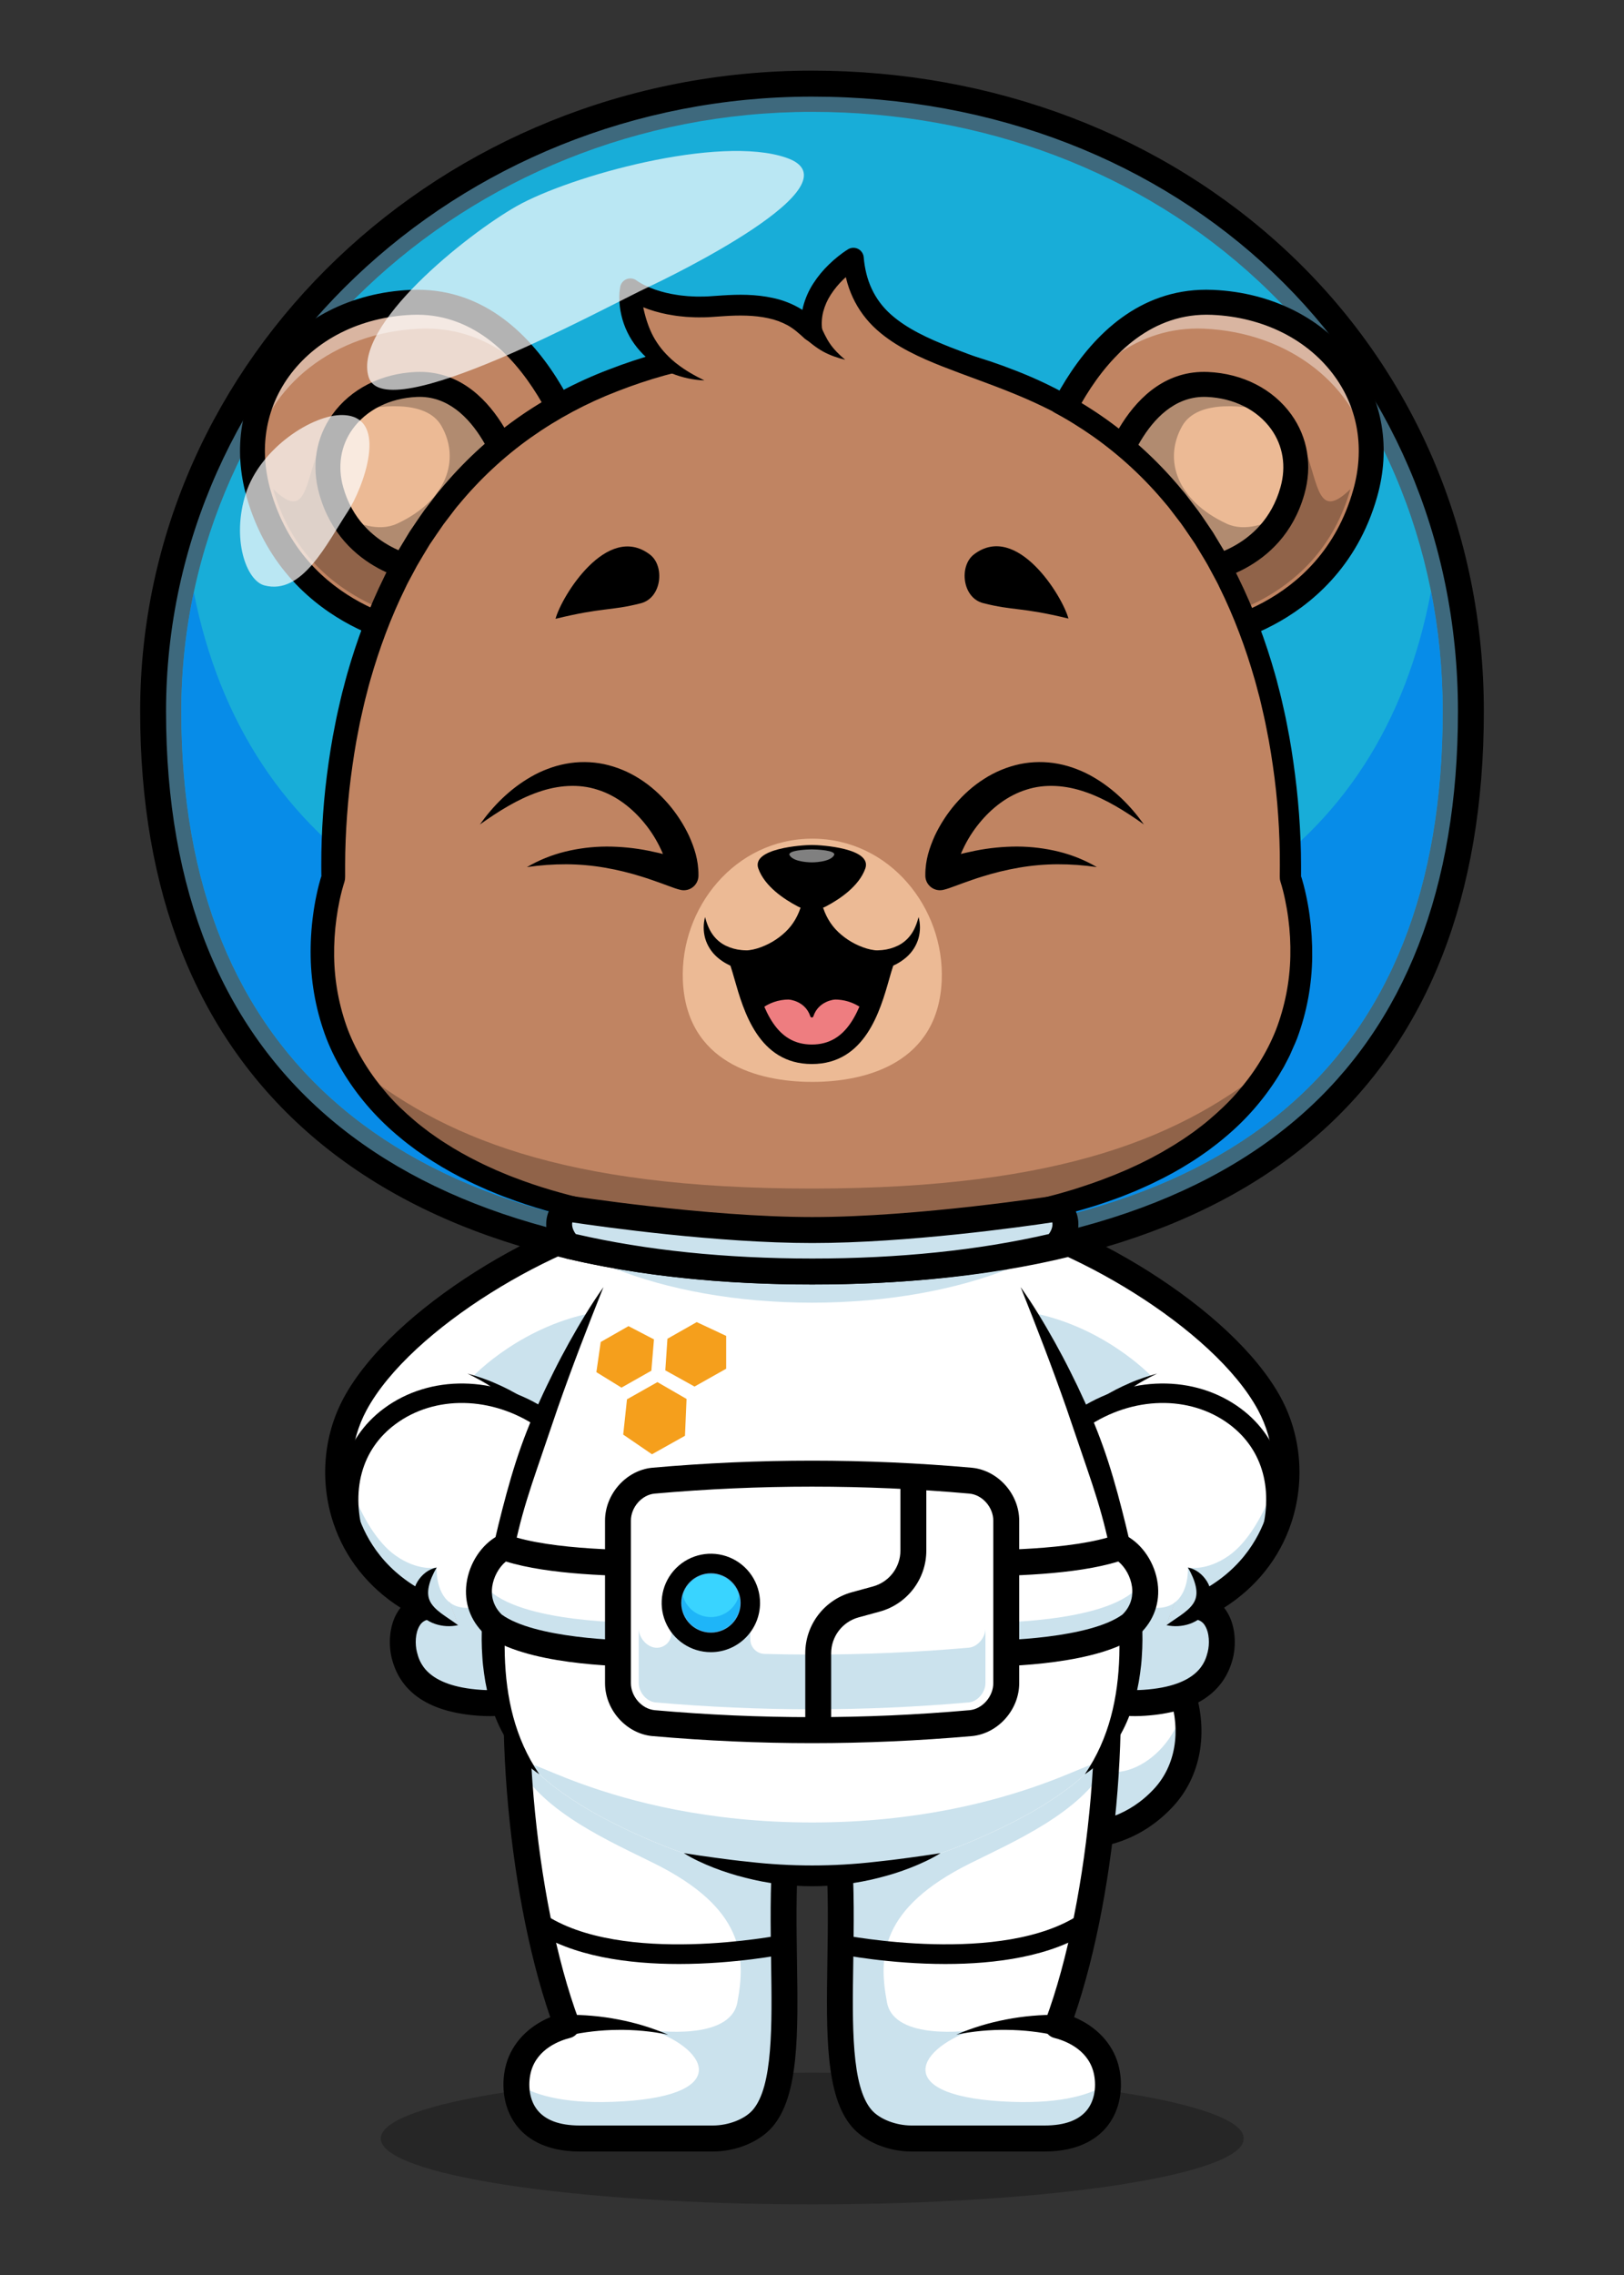 <svg id="eMHzpY84jG61" xmlns="http://www.w3.org/2000/svg" xmlns:xlink="http://www.w3.org/1999/xlink" viewBox="0 0 2500 3500" shape-rendering="geometricPrecision" text-rendering="geometricPrecision" style="background-color:rgba(255,255,255,0)"><rect x="0" y="0" width="2500" height="3500" fill="#333333" stroke="none"/><g transform="translate(-449-250.335)"><g opacity="0.4"><path d="M684.65,1344.75c0,533.36,326.25,861.64,1014.32,861.64s1014.31-312,1014.31-861.64C2713.28,783,2259.16,379,1699,379s-1014.35,432.39-1014.35,965.75" fill="#4dbaeb"/></g><g opacity="0.7"><path d="M1699,2163c644.24,0,970.9-275.29,970.9-818.23c0-256.35-100.61-491.37-283.28-661.77C2206.46,515,1962.26,422.43,1699,422.43c-535.36,0-970.9,413.75-970.9,922.32C728.07,1880,1063.81,2163,1699,2163" fill="#09cbff"/></g><g opacity="0.7"><path d="M728.08,1344.73C728.08,1880,1063.79,2163,1699,2163c644.22,0,970.9-275.29,970.9-818.25.069-62.008-5.96-123.872-18-184.7-76.42,406.46-396,612.18-952.9,612.18-547.28,0-872.22-210-951.67-610.53-12.796,60.159-19.238,121.495-19.22,183" fill="#007eef"/></g><path d="M2044.39,987.24l247.54,243.65c0,0,113-12.26,193.6-101.88c27.24-30.25,50.8-69.4,65.06-119.86c43.85-155.25-72.82-286.5-235-293.66C2238.72,712.11,2181,751,2139,800.37v0c-67.86,79.79-94.58,186.83-94.58,186.83" fill="#c08462"/><path d="M2299.94,1205.69c28.5-5.52,108.54-26.28,168.06-92.45c27.73-30.81,47.88-68,59.89-110.5-100.55,97.65,6.88-218.09-283.13-144.58-2.68.68,55.18,347.53,55.18,347.53" fill="#906349"/><g opacity="0.4"><path d="M2081,891c45.91-71.46,117.29-139.56,221.64-135c131.17,5.79,234.6,87.47,257,198.8c6.34-130.42-101.17-233-244-239.28C2194,710.11,2120.27,810.67,2081,891" fill="#fff"/></g><path d="M2291.92,1250.1c-10.205-.028-18.609-8.027-19.141-18.218s6.994-19.022,17.141-20.112c7.7-.87,190.19-23.39,242.27-207.85c17.64-62.45,7.65-124.22-28.11-173.93-41-57.06-110-91.79-189.27-95.29-183.15-8.08-251.16,254.56-251.82,257.21-1.55,6.769-6.642,12.169-13.308,14.115s-13.863.133-18.811-4.74-6.873-12.04-5.031-18.736c3-11.88,74-286.48,280.24-286.48c3.44,0,6.9.07,10.42.23c91,4,170.69,44.54,218.63,111.18c42.76,59.44,54.8,132.93,33.91,206.93-31,109.74-104.1,168-160,197.53-60.15,31.8-112.82,37.8-115,38-.703.095-1.411.148-2.12.16Z"/><path d="M2156.78,993.06c0,0,39-156.19,151-151.25c90.26,4,155.19,77,130.79,163.47-31.4,111.19-144,123.4-144,123.4" fill="#f29ea8"/><path d="M2156.77,993.07l115.28,113.44l22.53,22.17c0,0,112.58-12.23,144-123.42c24.39-86.42-40.53-159.48-130.8-163.47-31.82-1.4-57.73,10.19-78.52,27.54-52.47,43.64-72.46,123.74-72.46,123.74" fill="#ecba95"/><path d="M2156.75,993.09l115.32,113.42l22.52,22.17c0,0,86.9-9.43,129.27-87.13c6.241-11.506,11.172-23.675,14.7-36.28c13.36-47.44-.16-90.87-30-121.06-24.52-24.8-60.06-40.63-100.77-42.44-31.84-1.38-57.74,10.22-78.53,27.55-52.47,43.63-72.48,123.77-72.48,123.77" fill="#ecba95"/><path d="M2156.75,993.09l115.32,113.42l22.52,22.17c0,0,86.9-9.43,129.27-87.13-24.13,14.46-57.85,27.82-86.9,14.3-76-35.37-97.51-98-68.15-150c24-42.44,99.4-31.24,139.72-21.66-24.52-24.8-60.06-40.63-100.77-42.44-31.84-1.38-57.74,10.22-78.53,27.55-52.47,43.63-72.48,123.77-72.48,123.77" fill="#b18b70"/><path d="M2294.55,1147.9c-10.205-.028-18.609-8.027-19.141-18.218s6.994-19.022,17.141-20.112c4-.46,100.24-12.62,127.6-109.54c9.1-32.2,4-64-14.36-89.51-21.32-29.63-57.34-47.68-98.84-49.51-1.4-.06-2.8-.09-4.17-.09-91.81,0-127.05,135.45-127.4,136.84-1.57,6.75-6.662,12.125-13.317,14.058s-13.835.122-18.776-4.736-6.875-12.006-5.057-18.693c1.75-7,44.42-171.27,170.4-165.78c53.27,2.35,100,26.19,128.21,65.41c25.35,35.24,32.51,78.74,20.16,122.49-34.52,122.27-155.21,136.72-160.34,137.28-.73.07-1.42.11-2.11.11Z"/><path d="M1353.11,987.24l-247.54,243.65c0,0-112.99-12.26-193.57-101.89-27.24-30.25-50.8-69.4-65.06-119.86-43.86-155.25,72.82-286.5,235-293.66c76.89-3.38,134.65,35.51,176.65,84.88v0c67.86,79.79,94.58,186.83,94.58,186.83" fill="#c08462"/><path d="M1097.56,1205.69c-28.5-5.52-108.54-26.28-168.06-92.45-27.73-30.81-47.88-68-59.89-110.5c100.54,97.65-6.89-218.09,283.13-144.58c2.68.68-55.18,347.53-55.18,347.53" fill="#906349"/><g opacity="0.4"><path d="M1316.52,891c-45.92-71.46-117.28-139.56-221.64-135-131.17,5.79-234.6,87.47-257,198.8-6.35-130.42,101.16-233,244-239.28c121.65-5.38,195.36,95.18,234.64,175.46" fill="#fff"/></g><path d="M1105.58,1250.1c-.695-0-1.39-.04-2.08-.12-2.22-.24-54.89-6.24-115-38-55.87-29.54-129-87.79-160-197.53-20.89-74-8.85-147.48,33.9-206.92C910.33,740.84,990,700.31,1081,696.3c214.3-9.47,287.64,274.17,290.66,286.25c1.842,6.695-.083,13.864-5.031,18.736s-12.145,6.685-18.811,4.74-11.757-7.346-13.308-14.115v0c-.66-2.66-69-265.37-251.83-257.21-79.24,3.5-148.22,38.23-189.26,95.29-35.77,49.71-45.75,111.48-28.11,173.93c52.08,184.46,234.56,207,242.31,207.85c10.089,1.176,17.523,9.995,16.975,20.138s-8.889,18.11-19.045,18.192Z"/><path d="M1240.72,993.06c0,0-39-156.19-151-151.25-90.26,4-155.19,77-130.79,163.47c31.4,111.19,144,123.4,144,123.4" fill="#f29ea8"/><path d="M1240.73,993.07l-115.28,113.44-22.53,22.17c0,0-112.58-12.23-144-123.42-24.39-86.42,40.53-159.48,130.8-163.47c31.82-1.4,57.73,10.19,78.52,27.54c52.47,43.64,72.46,123.74,72.46,123.74" fill="#ecba95"/><path d="M1240.74,993.09l-115.31,113.42-22.52,22.17c0,0-86.9-9.43-129.27-87.13-6.245-11.504-11.176-23.674-14.7-36.28-13.37-47.44.15-90.87,30-121.06c24.52-24.8,60-40.63,100.77-42.44c31.83-1.38,57.74,10.22,78.53,27.55c52.47,43.63,72.47,123.77,72.47,123.77" fill="#ecba95"/><path d="M1240.74,993.09l-115.31,113.42-22.52,22.17c0,0-86.9-9.43-129.27-87.13c24.13,14.46,57.85,27.82,86.9,14.3c76-35.37,97.51-98,68.15-150-24-42.44-99.4-31.24-139.72-21.66c24.52-24.8,60-40.63,100.77-42.44c31.83-1.38,57.74,10.22,78.53,27.55c52.47,43.63,72.47,123.77,72.47,123.77" fill="#b18b70"/><path d="M1102.94,1147.9c-.68,0-1.38,0-2.08-.11-5.12-.56-125.81-15-160.33-137.28-12.36-43.75-5.2-87.25,20.16-122.49c28.21-39.22,74.94-63.06,128.2-65.41c126.18-5.65,168.66,158.78,170.4,165.78c1.674,6.634-.319,13.658-5.228,18.425s-11.988,6.553-18.57,4.685-11.669-7.105-13.342-13.74v0c-.36-1.42-36.78-141.15-131.57-136.75-41.5,1.83-77.53,19.88-98.84,49.51-18.36,25.48-23.46,57.31-14.37,89.48c27.56,97.58,126.61,109.42,127.61,109.53c10.147,1.09,17.673,9.92,17.141,20.112s-8.936,18.19-19.141,18.218Z"/><g opacity="0.25"><path d="M1035.18,3540.34c0,56,297.4,101.33,664.26,101.33s664.27-45.37,664.27-101.33-297.4-101.34-664.27-101.34-664.26,45.37-664.26,101.34"/></g><path d="M2272.64,2868c12.71,50,6.11,106.11-32.29,147.7-88.28,95.58-216.26,47.34-216.26,47.34l-74.94-201.14c23.36,6.47,50.14-19.57,81.75-48.29c38.35-34.89,83.77-73.68,138.73-63c47.35,9.19,88.29,59.18,103,117.42" fill="#fff"/><g opacity="0.3"><path d="M2107.56,2801c35.39-41.21,110.66,4.84,102.29,33.93-5.58,19.43-32.09-4.72-71.14-10.74-23.73-3.65-39.54-13.42-31.15-23.19" fill="#fff"/></g><path d="M2272.64,2868c12.71,50,6.11,106.11-32.29,147.7-88.28,95.58-216.26,47.34-216.26,47.34l-74.94-201.14c23.36,6.47,50.14-19.57,81.75-48.29c19.76,11.81,63.41,64.7,90,133.64c23.84,61.78,132.06,21.6,151.73-79.25" fill="#cbe2ed"/><path d="M2100.12,3095.46c-45.75,0-80.2-12.58-83-13.64-10.347-3.866-15.601-15.388-11.735-25.735s15.388-15.601,25.735-11.735c4.8,1.78,116.87,42,194.66-42.23c32.49-35.18,41.57-87.79,24.29-140.74-15.58-47.79-49.38-84.4-84.1-91.12-47.64-9.21-89.66,29.07-126.71,62.86-33.61,30.65-62.67,57.1-95.3,48.09-10.299-3.195-16.21-13.979-13.365-24.38s13.424-16.673,23.915-14.18c11.57,3.17,37.27-20.29,58-39.13c41.78-38.11,93.78-85.55,161-72.54c49.25,9.53,94.17,55.83,114.44,117.95c21.85,67,9.53,134.4-32.94,180.39-48.86,52.83-107.85,66.14-154.89,66.14Z"/><path d="M2017.23,2419.86c51.95,21.74,70.9,47.3,70.9,47.3-129.64,194.66-63.24,415,122.07,402.91c95.87-6.27,112-52.27,117.28-73.39c6.64-26.37.75-67.8-33.13-74.34c135.45-63.33,163.12-211.51,108.91-311.94-72.09-133.59-305.15-268.79-451.37-294.52l-214.26-61.53h-76.38L1447,2115.88c-146.22,25.73-379.28,160.93-451.37,294.52-54.2,100.43-26.53,248.61,108.91,311.94-33.88,6.54-39.76,48-33.12,74.34c5.32,21.12,21.4,67.12,117.27,73.39c185.31,12.11,251.72-208.25,122.08-402.91c0,0,19-25.56,70.9-47.3" fill="#777882"/><path d="M1104.55,2722.34c-33.92,6.56-39.79,48-33.15,74.34c5.34,21.12,21.39,67.1,117.3,73.4c185.31,12.11,251.69-208.24,122-402.91c0,0,19-25.55,70.9-47.3h635.6c51.91,21.75,70.86,47.3,70.86,47.3-129.64,194.67-63.21,415,122.09,402.91c95.87-6.3,112-52.28,117.26-73.4c6.64-26.36.77-67.78-33.1-74.34c135.43-63.3,163.1-211.49,108.88-312-52.36-97.05-189.64-195-316.94-251.06-47.93-21.17-94.42-36.4-134.39-43.46l-214.29-61.5h-76.38L1447,2115.86c-40.15,7.1-86.86,22.38-135,43.68-127.11,56.16-264.12,153.93-316.39,250.84-54.18,100.47-26.55,248.66,108.93,312" fill="#777882"/><path d="M1104.55,2722.34c-33.92,6.56-39.79,48-33.15,74.34c5.34,21.12,21.39,67.1,117.3,73.4c185.31,12.11,251.69-208.24,122-402.91c0,0,19-25.55,70.9-47.3h635.6c51.91,21.75,70.86,47.3,70.86,47.3-55.48,83.29-75,171.25-64.75,243.73c13.7,96.95,80.8,166.09,186.84,159.18c95.87-6.3,112-52.28,117.26-73.4c6.64-26.36.77-67.78-33.1-74.34c104.59-48.88,144.93-148.34,132.9-237.34-3.42-26.114-11.552-51.391-24-74.6-52.36-97.05-189.64-195-316.94-251.06-47.93-21.17-94.42-36.4-134.39-43.46l-214.29-61.5h-76.38L1447,2115.86c-40.15,7.1-86.86,22.38-135,43.68-127.11,56.16-264.12,153.93-316.39,250.84-54.18,100.47-26.55,248.66,108.93,312" fill="#fff"/><path d="M2069.44,2485c0,0,64.43-82.81,151.48-117.92c0,0-75.74-80.2-194.07-99-58.91-9.38-21.9,209.14-21.9,209.14Z" fill="#cbe2ed"/><path d="M2023.36,2710.9c13.7,96.95,80.81,166.09,186.84,159.17c95.87-6.28,112-52.27,117.26-73.39c6.65-26.36.77-67.78-33.1-74.34c104.55-48.88,144.88-148.32,132.85-237.36c0,0-28.12,117.26-86.1,158.36-35,24.87-63.4,18.59-63.4,18.59s7.1,124.4-142.7,21c-32.92-22.7-74.48-2.76-111.65,28" fill="#cbe2ed"/><path d="M1329.41,2485c0,0-64.43-82.81-151.48-117.92c0,0,75.74-80.2,194.07-99c58.91-9.38,21.89,209.14,21.89,209.14Z" fill="#cbe2ed"/><path d="M1375.49,2710.9c-13.7,96.95-80.81,166.09-186.85,159.17-95.86-6.28-112-52.27-117.25-73.39-6.65-26.36-.77-67.78,33.1-74.34C999.94,2673.46,959.61,2574,971.64,2485c0,0,28.12,117.26,86.1,158.36c35,24.87,63.39,18.59,63.39,18.59s-7.1,124.4,142.71,21c32.92-22.7,74.48-2.76,111.65,28" fill="#cbe2ed"/><path d="M1101,2720.62c1.17.59,2.35,1.18,3.52,1.72-.77.14-1.49.32-2.21.5c7.55,11.62,23.46,21.84,51.91,27.76l-13.07-35c-22.07-16.91-20-53.63-20-53.63-17,11.76-32,37.22-20.16,58.69" fill="#5f5f69"/><path d="M2244.66,2750.6c82.12-17.09,59.92-70,33.06-88.67c0,0,2.08,36.72-20,53.63Z" fill="#5f5f69"/><path d="M1312,2159.54c86.83,57.52,227.77,94.92,387,94.92c159.4,0,300.53-37.49,387.3-95.14-47.93-21.17-94.42-36.4-134.39-43.46l-214.29-61.5h-76.38L1447,2115.86c-40.15,7.1-86.87,22.38-135,43.68" fill="#cbe2ed"/><path d="M1393.5,2201.37c82.79,33.15,189.33,53.09,305.5,53.09c116.4,0,223.11-20,306-53.27-41.83-76.38-165.09-277.1-305.68-277.1s-264.08,201-305.77,277.28" fill="#5f5f69"/><path d="M1202.69,2890.53c-5,0-10.14-.17-15.3-.5-76.26-5-121.78-34.75-135.3-88.45-4.75-18.87-5.15-49,9.37-71.95c1.279-2.012,2.664-3.955,4.15-5.82-49.52-31.27-85.76-76.8-103.59-130.92-21.08-64-15.22-134,16.08-192c74.65-138.33,310.57-277,464.41-304.5l213.26-61.25c10.62-3.038,21.692,3.11,24.73,13.73s-3.11,21.692-13.73,24.73l-214.26,61.53c-.657.194-1.325.351-2,.47-142,25-368.78,157.39-437.29,284.34-25.7,47.64-30.67,107.61-13.28,160.42c12.61,38.28,42.46,90.85,113.09,123.87c7.862,3.659,12.471,11.969,11.411,20.576s-7.546,15.551-16.061,17.194c-5.534.939-10.37,4.278-13.21,9.12-7.18,11.33-7.3,29-4.36,40.68c3.63,14.41,13.27,52.7,99.25,58.33c62.94,4.14,113.59-21.47,142.66-72c45.37-78.93,30.28-196.61-38.44-299.8-4.701-7.033-4.468-16.262.58-23.05c2.27-3.07,23.81-30.64,79.21-53.83c10.099-3.826,21.412,1.056,25.556,11.029s-.378,21.434-10.216,25.891c-26.74,11.19-43.71,23.38-53.16,31.52c69.37,112.5,81.79,239.85,31,328.23-34.19,59.26-93.57,92.41-164.56,92.41Z"/><path d="M1121.15,2661.91c-26.84,18.63-49,71.58,33.07,88.68" fill="#fff"/><path d="M1101,2720.62c.41.73.81,1.49,1.31,2.22c7.55,11.62,23.46,21.84,51.91,27.76l-13.07-35c-22.07-16.91-20-53.63-20-53.63-17,11.76-32,37.22-20.16,58.69" fill="#cbe2ed"/><path d="M1121.15,2661.91c-11.85,2.29-22.28,10.21-29.14,21.11-3.603,5.786-5.849,12.312-6.57,19.09-.751,7.321.493,14.709,3.6,21.38c3.036,6.4,7.538,11.995,13.14,16.33c5.08,3.893,10.771,6.918,16.84,8.95c11.355,3.767,23.517,4.396,35.2,1.82-9.62-7.11-18.8-12.7-26.66-18.65s-13.89-12.18-16.77-18.56c-3-6.23-3.55-13.77-1.56-22.79s6-18.39,11.92-28.68"/><path d="M1323.82,2457.91c-1.61-1.92-2.86-3.27-4.28-4.78s-2.77-2.92-4.16-4.31c-2.77-2.85-5.64-5.5-8.47-8.21-5.75-5.27-11.61-10.35-17.64-15.17-11.947-9.645-24.551-18.446-37.72-26.34-12.971-7.903-26.496-14.858-40.47-20.81-13.78-6.15-28.16-10.69-42.45-14.8c13.38,6.62,26.47,13.52,38.66,21.84c12.23,8.04,23.864,16.954,34.81,26.67c10.896,9.534,21.114,19.815,30.58,30.77c4.72,5.41,9.2,11,13.5,16.65c2.08,2.88,4.22,5.71,6.16,8.6c1,1.45,2,2.89,2.88,4.32s1.9,3,2.49,4.06Z"/><path d="M2196.2,2890.53c-71,0-130.37-33.15-164.47-92.46-50.81-88.39-38.39-215.74,31-328.24-9.41-8.11-26.39-20.31-53.16-31.51-9.837-4.457-14.359-15.918-10.216-25.891s15.457-14.855,25.556-11.029c55.4,23.19,76.94,50.76,79.21,53.83c5.048,6.788,5.281,16.017.58,23.05-68.72,103.19-83.81,220.87-38.44,299.8c29.07,50.56,79.67,76.17,142.66,72c86-5.63,95.62-43.92,99.25-58.33c2.93-11.65,2.82-29.35-4.36-40.68-2.84-4.842-7.676-8.181-13.21-9.12-8.515-1.643-15.001-8.587-16.061-17.194s3.548-16.917,11.411-20.576c70.62-33,100.47-85.59,113.08-123.87c17.4-52.81,12.43-112.78-13.28-160.42-68.5-127-295.23-259.35-437.28-284.34-.675-.118-1.343-.275-2-.47l-214.26-61.53c-10.62-3.038-16.768-14.11-13.73-24.73s14.11-16.768,24.73-13.73l213.27,61.25c153.84,27.5,389.75,166.17,464.41,304.5c31.3,58,37.16,128,16.07,192-17.82,54.13-54.06,99.65-103.58,130.92c1.488,1.866,2.874,3.813,4.15,5.83c14.52,22.9,14.12,53.07,9.37,71.94-13.52,53.7-59,83.46-135.3,88.45-5.25.38-10.36.55-15.4.55Z"/><path d="M2277.73,2661.91c26.84,18.63,49,71.58-33.06,88.68" fill="#fff"/><path d="M2244.66,2750.6c82.12-17.09,59.92-70,33.06-88.67c0,0,2.08,36.72-20,53.63Z" fill="#cbe2ed"/><path d="M2277.73,2661.91c5.91,10.29,9.91,19.69,11.93,28.68s1.45,16.56-1.57,22.79c-2.87,6.38-9,12.59-16.77,18.56s-17,11.54-26.65,18.65c11.68,2.576,23.838,1.947,35.19-1.82c6.072-2.033,11.766-5.057,16.85-8.95c5.6-4.338,10.101-9.932,13.14-16.33c3.099-6.674,4.34-14.06,3.59-21.38-.718-6.777-2.961-13.303-6.56-19.09-6.86-10.9-17.29-18.82-29.15-21.11"/><path d="M2101.18,2476.41c.58-1.07,1.58-2.67,2.49-4.06s1.87-2.87,2.88-4.32c1.94-2.89,4.08-5.72,6.15-8.6c4.3-5.64,8.78-11.24,13.5-16.65c9.469-10.952,19.687-21.234,30.58-30.77c10.947-9.722,22.585-18.639,34.82-26.68c12.18-8.32,25.28-15.22,38.66-21.84-14.29,4.11-28.68,8.65-42.46,14.8-13.97,5.954-27.492,12.909-40.46,20.81-13.172,7.894-25.78,16.695-37.73,26.34-6,4.82-11.88,9.9-17.64,15.17-2.82,2.71-5.7,5.36-8.46,8.21-1.4,1.39-2.78,2.83-4.16,4.31s-2.67,2.86-4.28,4.78Z"/><path d="M1708.5,2945.11c74.51,184.76-5.7,479.37,67,564.19c16.11,18.79,46.68,31,76.48,31h205.16c94.63,0,104.82-70,94-108.79-10.09-36.08-41.77-57.2-74.4-65.32c73.42-196.08,97.94-515.49,59.38-690.74" fill="#777882"/><path d="M1775.56,3509.31c16.11,18.77,46.68,31,76.47,31h205.17c77.18,0,98.2-46.6,97.42-84.78-.117-8.115-1.277-16.181-3.45-24-10.08-36.08-41.78-57.22-74.41-65.34c41.21-110,67-258.87,74.9-399.3c6.18-109.82,1.42-214.5-15.52-291.42l-427.65,269.61c74.52,184.76-5.7,479.37,67.07,564.19" fill="#fff"/><path d="M1775.56,3509.31c16.11,18.77,46.68,31,76.47,31h205.17c77.18,0,98.2-46.6,97.42-84.78v0c-24.66,16.56-68.86,31.17-147.62,28.43-184.08-6.41-150.21-79.05-61.52-110.15c0,0-119.6,17.42-131-42.68-13.48-71.13-10.64-145.2,128.03-214.13c65.16-32.42,169.92-77.72,209.15-150.1c6.18-109.82,1.42-214.5-15.52-291.42l-427.65,269.61c74.52,184.76-5.7,479.37,67.07,564.19" fill="#cbe2ed"/><path d="M2057.19,3560.34h-205.19c-35.84,0-71.79-14.91-91.58-38-40.92-47.71-39.45-143.53-37.74-254.47c1.62-105.76,3.47-225.64-32.68-315.26-2.876-6.638-1.931-14.312,2.468-20.054s11.564-8.651,18.721-7.602s13.185,5.893,15.751,12.656c39.18,97.14,37.27,221.32,35.59,330.88-1.52,98.52-3,191.57,28.09,227.77c12.16,14.17,37.41,24.08,61.38,24.08h205.16c31.31,0,53.5-8.36,66-24.85c13.57-18,13.24-42.77,8.83-58.53-9.86-35.29-45.25-47.64-60-51.32-5.531-1.387-10.207-5.07-12.852-10.121s-3.008-10.992-.998-16.329c69.82-186.44,97.19-503.91,58.57-679.39-2.38-10.747,4.403-21.39,15.15-23.77s21.39,4.403,23.77,15.15c39.34,178.79,14.84,485.48-53.15,682.51c34.13,14.17,58.88,40.21,67.9,72.46c7.2,25.77,6.92,63.87-15.45,93.5-14.04,18.56-42.38,40.69-97.74,40.69Z"/><path d="M1920.91,3380.62c12.883-2.654,25.903-4.596,39-5.82c12.961-1.243,25.981-1.767,39-1.57c12.877.121,25.738.922,38.53,2.4c6.36.71,12.67,1.62,18.93,2.65c3.1.57,6.22,1.09,9.27,1.74s6.25,1.33,8.71,2c8.574,2.364,17.441-2.671,19.805-11.245s-2.671-17.441-11.245-19.805c-1.056-.286-2.138-.467-3.23-.54h-.31c-4-.24-7.32-.28-10.86-.27s-6.93.1-10.38.17c-6.87.28-13.69.68-20.46,1.3-13.497,1.179-26.923,3.071-40.22,5.67-26.249,4.995-51.882,12.814-76.45,23.32"/><path d="M1690,2945.11c-74.51,184.76,5.7,479.37-67,564.19-16.11,18.79-46.68,31-76.48,31h-205.18c-94.63,0-104.82-70-94-108.79c10.09-36.08,41.77-57.2,74.4-65.32-73.42-196.08-97.94-515.49-59.37-690.74" fill="#777882"/><path d="M1623,3509.31c-16.11,18.77-46.69,31-76.47,31h-205.2c-77.18,0-98.2-46.6-97.42-84.78.116-8.116,1.279-16.182,3.46-24c10.07-36.08,41.77-57.22,74.4-65.34-41.21-110-67-258.87-74.89-399.3-6.19-109.82-1.43-214.5,15.51-291.42l427.66,269.61c-74.53,184.76,5.69,479.37-67.07,564.19" fill="#fff"/><path d="M1623,3509.31c-16.11,18.77-46.69,31-76.47,31h-205.2c-77.18,0-98.2-46.6-97.42-84.78v0c24.66,16.56,68.87,31.17,147.62,28.43c184.08-6.41,150.21-79.05,61.53-110.15c0,0,119.6,17.42,131-42.68c13.45-71.11,10.57-145.22-128.1-214.12-65.15-32.42-169.92-77.72-209.14-150.1-6.19-109.82-1.43-214.5,15.51-291.42l427.66,269.61c-74.53,184.76,5.69,479.37-67.07,564.19" fill="#cbe2ed"/><path d="M1546.49,3560.34h-205.15c-55.36,0-83.7-22.13-97.71-40.69-22.38-29.63-22.66-67.73-15.45-93.5c9-32.25,33.75-58.29,67.89-72.46-68-197-92.49-503.71-53.14-682.51c1.43-7.063,6.563-12.804,13.422-15.014s14.378-.544,19.663,4.356s7.512,12.272,5.825,19.278c-38.61,175.48-11.25,492.95,58.57,679.39c2.01,5.336,1.647,11.277-.998,16.329s-7.321,8.734-12.852,10.121c-14.76,3.68-50.15,16-60,51.32-4.4,15.76-4.73,40.55,8.84,58.53c12.46,16.49,34.65,24.85,66,24.85h205.15c24,0,49.23-9.9,61.39-24.08c31-36.2,29.61-129.25,28.09-227.77-1.68-109.56-3.59-233.74,35.59-330.88c2.566-6.764,8.593-11.607,15.751-12.656s14.322,1.86,18.721,7.602s5.344,13.417,2.468,20.054c-36.15,89.62-34.3,209.5-32.68,315.26c1.71,110.94,3.18,206.76-37.73,254.47-19.86,23.09-55.81,38-91.66,38Z"/><path d="M1477.62,3380.62c-24.568-10.506-50.201-18.325-76.45-23.32-13.294-2.597-26.716-4.49-40.21-5.67-6.78-.62-13.6-1-20.47-1.3-3.45-.07-6.88-.2-10.38-.17s-6.82,0-10.86.27h-.25c-5.743.343-10.867,3.724-13.441,8.869s-2.209,11.273.96,16.075s8.658,7.549,14.401,7.206c1.121-.08,2.233-.264,3.32-.55c2.46-.69,5.71-1.43,8.71-2s6.17-1.17,9.27-1.74c6.26-1,12.57-1.94,18.93-2.65c12.792-1.478,25.653-2.279,38.53-2.4c13.019-.196,26.039.328,39,1.57c13.08,1.226,26.083,3.169,38.95,5.82"/><path d="M1699.25,3206.9v24.6v0c0,0,0-8.21,0-24.6" fill="#5f5f69"/><path d="M1699.25,3206.9v24.6v0c0,0,0-8.21,0-24.6" fill="#5f5f69"/><path d="M1279.68,2980.14c0,0,34.73,34.73,107.53,71.94c67,34.28,114.36,49.25,114.36,49.25s89.67,34.9,197.7,34.9s197.7-34.9,197.7-34.9s47.35-15,114.41-49.25c72.8-37.21,107.48-71.94,107.48-71.94c128.88-128.42,57.07-391.06-14.34-568.86-5.06-12.66-10.12-24.91-15.14-36.63-36.63-86-69.28-144.43-69.28-144.43s-173.86-212.22-320.83-212.22-320.83,212.18-320.83,212.18-32.6,58.47-69.23,144.43q-7.34,17.16-14.88,35.77c-71.49,177.8-143.75,441.11-14.65,569.72" fill="#fff"/><path d="M1279.68,2980.14c0,0,34.73,34.73,107.53,71.94c67,34.28,114.36,49.25,114.36,49.25s89.67,34.9,197.7,34.9s197.7-34.9,197.7-34.9s47.35-15,114.41-49.25c72.8-37.21,107.48-71.94,107.48-71.94c128.88-128.42,57.07-391.06-14.34-568.86-5.06-12.66-10.12-24.91-15.14-36.63-36.63-86-69.28-144.43-69.28-144.43s-173.86-212.22-320.83-212.22-320.83,212.18-320.83,212.18-32.6,58.47-69.23,144.43q-7.34,17.16-14.88,35.77c-71.49,177.8-143.75,441.11-14.65,569.72" fill="#fff"/><path d="M1279.68,2980.14c0,0,34.73,34.73,107.53,71.94c67,34.28,114.36,49.25,114.36,49.25s89.67,34.9,197.7,34.9s197.7-34.9,197.7-34.9s47.35-15,114.41-49.25c72.8-37.21,107.48-71.94,107.48-71.94c58-57.84-95.81,74-419.59,74s-477.61-131.84-419.59-74" fill="#cbe2ed"/><path d="M1393.5,2201.37c82.79,33.15,189.33,53.09,305.5,53.09c116.4,0,223.11-20,306-53.27-41.83-76.38-165.09-277.1-305.68-277.1s-264.08,201-305.77,277.28" fill="#cbe2ed"/><path d="M1501.57,3101.32c7.29,4.52,14.836,8.613,22.6,12.26c7.72,3.73,15.61,7.06,23.58,10.2c15.983,6.222,32.351,11.409,49,15.53c67.246,17.243,137.754,17.243,205,0c16.649-4.122,33.016-9.309,49-15.53c8-3.14,15.86-6.47,23.58-10.2c7.762-3.651,15.307-7.745,22.6-12.26l-25.19,3.81-25,3.47c-16.56,2.26-33,4.35-49.48,6-65.172,7.547-130.998,7.547-196.17,0-16.44-1.63-32.91-3.72-49.47-6l-25-3.47Z"/><path d="M1378.2,2230.2c-19.42,27.34-36.62,56.13-53,85.39-8.13,14.66-16,29.47-23.49,44.48s-14.83,30.11-21.74,45.41c-14.219,30.494-26.523,61.845-36.84,93.87-10.31,32.07-18.9,64.69-27,97.48s-15,66-19.89,99.7-7.26,68.1-4.74,102.62c.44,8.63,1.49,17.25,2.67,25.83l2,12.87l2.55,12.8c3.772,17.069,9.222,33.723,16.27,49.72c7.01,15.993,16.04,31.022,26.87,44.72c10.557,13.571,23.197,25.384,37.45,35-38.25-56.06-51.24-118.78-53.25-182.72-1.511-64.985,5.597-129.883,21.14-193c7.71-31.87,17.8-63.18,28.45-94.28l31.91-93.54c21.8-62.39,45.7-124.25,70.54-186.39"/><path d="M2020.09,2230.2c24.85,62.14,48.75,124,70.55,186.39l31.91,93.54c10.65,31.1,20.74,62.41,28.45,94.28c15.544,63.116,22.65,128.015,21.13,193-2,63.94-15,126.66-53.24,182.72c14.253-9.616,26.893-21.429,37.45-35c10.826-13.701,19.856-28.729,26.87-44.72c7.048-15.997,12.498-32.651,16.27-49.72l2.55-12.8l2-12.87c1.18-8.58,2.22-17.2,2.67-25.83c2.52-34.52.06-68.91-4.74-102.62s-11.82-66.9-19.89-99.7-16.64-65.41-27-97.48c-10.317-32.025-22.621-63.376-36.84-93.87q-10.37-23-21.74-45.41c-7.48-15-15.36-29.82-23.49-44.48-16.34-29.26-33.56-58.05-53-85.39"/><path d="M981.65,2626.08c-25.87-84.42-4.14-162.44,58.12-208.72c70.92-52.7,172.85-51.28,253.64,3.54l-16.74,24.86c-70.31-47.71-158.37-49.44-219.11-4.28-52.39,38.93-69.65,103-47.34,175.78Z"/><path d="M2417.23,2626.08l-28.56-8.82c22.3-72.78,5-136.85-47.35-175.78-60.74-45.15-148.79-43.43-219.12,4.28l-16.73-24.86c80.79-54.82,182.72-56.24,253.64-3.54c62.26,46.28,83.99,124.3,58.12,208.72Z" transform="translate(0 0)"/><path d="M1493.93,3271.87c-76.49,0-163.77-11.17-224.85-52.54l16.72-24.86c119.78,81.12,364.33,33.12,366.78,32.62l5.87,29.42c-5.58,1.12-78.18,15.36-164.52,15.36Z"/><path d="M1904.59,3271.87c-86.35,0-158.94-14.24-164.52-15.36l5.87-29.42c2.46.5,247.14,48.41,366.78-32.62l16.72,24.86c-61.07,41.37-148.36,52.54-224.85,52.54Z"/><path d="M1949.24,2794.25c0,0,175.65,4.1,240.58-44.65c41.56-39.34,18.26-100.31-16.42-119-60.15,21.53-162.07,24.92-242.06,24.92h-464.34c-80,0-181.92-3.39-242.06-24.92-34.69,18.69-58,79.66-16.42,119c64.93,48.75,240.57,44.65,240.57,44.65Z" fill="#fff"/><path d="M1208.49,2749.59c64.92,48.76,240.56,44.68,240.56,44.68h500.2c0,0,175.64,4.08,240.56-44.68c23.2-22,26.2-50.68,18.32-75-3.811,10.556-10.093,20.047-18.32,27.68-64.92,48.76-240.56,44.64-240.56,44.64h-500.2c0,0-175.64,4.12-240.56-44.64-8.224-7.636-14.505-17.126-18.32-27.68-7.88,24.32-4.92,53,18.32,75" fill="#cbe2ed"/><path d="M1438.12,2814.36c-41.25,0-181.26-3.45-241.58-48.74-.604-.457-1.182-.948-1.73-1.47-21.73-20.56-31.56-48.16-27.65-77.72c4.09-31,23-59.84,48.31-73.45c4.956-2.678,10.817-3.121,16.12-1.22c66.39,23.76,193.57,23.76,235.37,23.76v40c-71.92,0-173.24-2.45-239.17-22.89-10.81,8.87-19.13,23.88-21.13,39.06-1.51,11.43-.15,28,14.68,42.58c49.41,35.92,180.6,41.07,227.24,40l.93,40c-1,0-5.02.09-11.39.09Z"/><path d="M1960.18,2814.36c-6.38,0-10.4-.09-11.4-.11l.92-40c46.68,1.07,177.85-4.07,227.25-40c14.83-14.56,16.19-31.14,14.68-42.58-2-15.18-10.31-30.19-21.13-39.06-65.93,20.44-167.26,22.89-239.16,22.89v-40c41.79,0,169,0,235.37-23.76c5.303-1.901,11.164-1.458,16.12,1.22c25.25,13.61,44.22,42.44,48.31,73.46c3.9,29.55-5.92,57.15-27.65,77.71-.55.525-1.131,1.016-1.74,1.47-60.31,45.3-200.32,48.76-241.57,48.76Z"/><path d="M1454.77,2901.28c162.604,14.345,326.156,14.345,488.76,0c30-3,54.49-31,54.49-61.51v-249.95c0-30.52-24.49-58.53-54.49-61.51-162.604-14.34-326.156-14.34-488.76,0-30,3-54.49,31-54.49,61.51v249.95c0,30.53,24.49,58.54,54.49,61.51" fill="#fff"/><path d="M1699.14,2880c79.83,0,161.12-3.58,241.59-10.64c13.07-1.29,25.29-15.43,25.29-29.62v-250c0-14.2-12.22-28.33-25.65-29.66-80.11-7-161.39-10.6-241.22-10.6s-161.11,3.57-241.58,10.63c-13.07,1.3-25.29,15.43-25.29,29.63v250c0,14.19,12.22,28.33,25.65,29.66c80.1,7,161.37,10.6,241.21,10.6" fill="#fff"/><path d="M1699.07,2932.1c-81.66,0-163.26-3.63-246-10.89h-.23c-40-4-72.45-40.49-72.45-81.42v-249.97c0-40.93,32.5-77.45,72.46-81.41c163.825-14.54,328.615-14.54,492.44,0c40.18,4,72.69,40.5,72.69,81.43v249.95c0,40.93-32.51,77.46-72.46,81.42-82.98,7.25-164.75,10.89-246.45,10.89Zm-242.44-50.73c161.407,14.31,323.763,14.31,485.17,0c19.57-1.94,36.29-21,36.29-41.59v-249.96c0-20.59-16.72-39.64-36.52-41.6-161.37-14.315-323.69-14.315-485.06,0-19.58,1.94-36.3,21-36.3,41.58v249.95c0,20.58,16.67,39.6,36.42,41.62Z"/><path d="M1699,2226.4c-340.2,0-602.09-79.35-778.39-235.83-169.77-150.7-255.85-368-255.85-645.82C664.73,801.21,1128.69,359,1699,359c279.37,0,538.91,98.57,730.8,277.57c195.67,182.53,303.44,434,303.44,708.17c0,284-86.12,503.32-256,652-174.03,152.39-435.88,229.66-778.24,229.66ZM1699,399c-548.31,0-994.39,424.26-994.39,945.74c0,550.61,343.85,841.65,994.39,841.65c332.48,0,585.51-74,752.08-219.78c160.79-140.76,242.31-350,242.31-621.87C2693.36,805.59,2265.86,399,1699,399Z"/><path d="M1432.29,2755.59v84.2c0,14.16,12.2,28.32,25.64,29.64c80.08,7,161.36,10.6,241.2,10.6s161.12-3.56,241.6-10.64c13.08-1.28,25.28-15.44,25.28-29.6v-84.2c0,14.16-12.2,28.32-25.28,29.6-80.48,7.08-161.76,10.64-241.6,10.64q-36.45,0-73.25-1c-12.17-.357-21.846-10.335-21.83-22.51v-54.2c0-32.69-25.1-60.82-57.75-62.38-16.605-.805-32.813,5.231-44.848,16.699s-18.845,27.367-18.842,43.991v46.38c.009,6.308-2.631,12.33-7.276,16.597s-10.87,6.387-17.154,5.843h-.25c-13.44-1.32-25.64-15.48-25.64-29.64" fill="#cbe2ed"/><path d="M1482.62,2716.41c-.004,24.564,14.79,46.711,37.483,56.114s48.816,4.21,66.186-13.158s22.568-43.49,13.169-66.184-31.544-37.492-56.108-37.492c-33.536,0-60.724,27.184-60.73,60.72" fill="#50a6dc"/><path d="M1543.34,2761.14c18.093.004,34.406-10.892,41.332-27.606s3.102-35.955-9.69-48.75-32.032-16.624-48.748-9.701-27.615,23.234-27.615,41.326c.022,24.691,20.029,44.702,44.72,44.73" fill="#39d4ff"/><path d="M1498.61,2716.43c0,24.698,20.022,44.72,44.72,44.72s44.72-20.022,44.72-44.72c-.001-3.874-.499-7.732-1.48-11.48-5.221,19.581-22.955,33.206-43.22,33.206s-37.999-13.625-43.22-33.206c-1.014,3.742-1.525,7.603-1.52,11.48" fill="#1eb5f8"/><path d="M1543.35,2792.14c-30.635.024-58.268-18.411-70.008-46.708s-5.276-60.879,16.378-82.55s54.231-28.161,82.537-16.443s46.763,39.336,46.763,69.971c-.028,41.79-33.88,75.669-75.67,75.73Zm0-121.45c-25.251.028-45.7,20.516-45.68,45.767s20.503,45.706,45.753,45.693s45.712-20.489,45.707-45.74c-.044-25.256-20.524-45.709-45.78-45.72Z"/><path d="M1728.48,2912h-39.85v-118.22c.059-43.809,29.35-82.191,71.59-93.81l32.72-8.94c24.878-6.825,42.144-29.413,42.2-55.21v-113.82h39.86v113.87c-.062,43.808-29.352,82.188-71.59,93.81l-32.72,8.94c-24.88,6.822-42.147,29.412-42.2,55.21Z"/><path d="M1594.88,2138.87c-300.63-5.57-529.47-98.13-615.56-271.89C914.44,1736,962,1601.33,962,1601.13c1.65-7.88-30.77-557.85,393.76-750c119.69-54.19,232.15-68.63,343-69.88v0c110.87,1.25,223.32,15.69,343,69.88c424.52,192.18,392.11,742.15,393.76,750c0,.2,47.53,134.9-17.35,265.85-86.09,173.76-314.93,266.32-615.56,271.89" fill="#fff"/><path d="M979.32,1867c5.613,11.333,11.842,22.349,18.66,33c97.56,152.49,315.86,233.74,596.92,239h207.72c284.79-5.3,505.12-88.6,600.74-245.08q8-13,14.84-26.82c64.85-131,17.36-265.63,17.36-265.84-1.69-7.9,30.76-557.87-393.79-750-55.799-25.375-114.491-43.836-174.77-54.97-57-10.54-112.76-14.45-168.2-15.08-110.88,1.26-223.35,15.72-343,69.89-424.6,192.17-392.2,742.14-393.8,750.04c0,.21-47.54,134.88,17.36,265.84" fill="#c08462"/><path d="M990.92,1886.86c2.48,4.16,4.83,8.54,7.06,13.08c97.55,152.48,315.86,233.73,596.92,238.94c0,0,28.08,3.93,104.49,3.93s103.22-3.93,103.22-3.93c284.8-5.3,505.13-88.6,600.75-245.08c1.43-2.61,2.9-5.13,4.37-7.65-135.89,111.63-321.62,192.58-708.34,192.75s-572.46-80.53-708.47-192" fill="#906349"/><path d="M1594.88,2138.87c-40.64-7.15-80.86-12.93-120.75-19.7s-79.47-13.94-118.57-22.88-77.65-19.95-114.81-34.33c-9.37-3.41-18.44-7.49-27.65-11.26-9-4.18-18.16-8.08-27-12.63-17.747-8.684-34.976-18.391-51.6-29.07-8.39-5.2-16.36-11-24.41-16.6-7.79-6-15.7-11.81-23.09-18.23-14.92-12.66-29.19-26.08-41.89-40.82-25.53-29.24-46.57-62.57-60.45-98.42-13.581-36.294-20.784-74.662-21.29-113.41-.269-19.469.931-38.931,3.59-58.22c1.3-9.65,3-19.26,5-28.72c1-4.76,2.15-9.43,3.35-14.1.59-2.33,1.28-4.58,1.92-6.88l1-3.35.51-1.65.31-1l.45-1.64c.277-1.105.497-2.223.66-3.35l-.33,2.3c.29-2.051.444-4.119.46-6.19v-2.52-5-9.63l.2-19.18c.31-12.79.77-25.59,1.52-38.38c1.51-25.56,3.64-51.12,6.93-76.53s7.1-50.75,12.23-75.82c2.32-12.59,5.34-25,8.14-37.49c1.34-6.26,3.15-12.39,4.69-18.59s3.12-12.4,4.94-18.52c14-49.12,31.81-97.09,54.29-142.69c2.63-5.79,5.71-11.34,8.72-16.93l9-16.77c6.27-11,13-21.76,19.52-32.66c7.18-10.42,14.1-21,21.46-31.34l11.52-15.07c3.92-5,7.49-10.22,11.76-14.88c32.182-39,69.343-73.609,110.53-102.94c41.37-29.281,86.229-53.29,133.54-71.47c23.672-9.289,47.8-17.372,72.29-24.22c24.548-6.749,49.42-12.262,74.52-16.52c50.16-8.61,101.61-12.3,152.66-13c51,.48,102.52,4,152.75,12.38c25.143,4.161,50.061,9.581,74.66,16.24c24.556,6.752,48.748,14.762,72.48,24c47.472,18.063,92.49,42.01,134,71.28c41.356,29.349,78.675,64.006,111,103.08c4.29,4.67,7.88,9.93,11.81,14.9l11.58,15.11c7.41,10.3,14.36,21,21.57,31.4c6.52,10.92,13.32,21.67,19.62,32.72l9.06,16.81c3,5.6,6.13,11.16,8.78,17c22.61,45.69,40.57,93.76,54.64,143c1.82,6.14,3.3,12.38,5,18.56s3.38,12.35,4.73,18.62c2.83,12.5,5.87,25,8.21,37.57c5.18,25.12,9.09,50.51,12.38,76s5.38,51.09,6.76,76.72c.68,12.82,1.08,25.64,1.32,38.46l.1,19.23-.07,9.64-.05,4.94v2.51c.013,1.94.147,3.877.4,5.8l-.29-2.06c.154,1.043.361,2.078.62,3.1l.41,1.52.3.94.51,1.68l1,3.38c.62,2.32,1.31,4.59,1.89,6.94c1.18,4.7,2.34,9.4,3.29,14.19c2,9.52,3.68,19.18,4.93,28.87c2.585,19.374,3.662,38.919,3.22,58.46-.832,38.815-8.37,77.194-22.28,113.44-14.2,35.76-35.5,68.88-61.18,97.88-12.81,14.6-27.13,27.9-42,40.5-7.4,6.38-15.3,12.19-23.09,18.11-8.06,5.61-16,11.33-24.4,16.49-4.13,2.68-8.28,5.32-12.57,7.75s-8.43,5.08-12.73,7.5c-8.67,4.73-17.29,9.54-26.21,13.84-8.78,4.57-17.91,8.48-26.89,12.67-9.18,3.78-18.23,7.88-27.58,11.3-18.46,7.39-37.41,13.7-56.47,19.68-9.6,2.76-19.14,5.76-28.85,8.21l-14.53,3.83-14.63,3.47c-39,9.23-78.61,16.6-118.49,23.39s-80.15,12.51-120.8,19.27c40.89,5.18,82.13,6.1,123.31,4.21c41.321-1.853,82.427-7.023,122.92-15.46c40.57-8.49,80.8-19.4,120-33.93c9.84-3.48,19.44-7.66,29.15-11.53c9.55-4.31,19.22-8.33,28.6-13.06c19.01-9.044,37.454-19.233,55.23-30.51c9-5.53,17.62-11.67,26.3-17.71c8.45-6.39,17-12.66,25.06-19.59c33.027-27.199,61.4-59.601,84-95.93l8.17-13.84l7.44-14.26c2.48-4.75,4.41-9.81,6.64-14.7s4.39-9.84,6.35-14.84c14.929-40.226,22.768-82.735,23.17-125.64.226-21.243-1.111-42.473-4-63.52q-2.13-15.78-5.55-31.38c-1.08-5.2-2.38-10.39-3.72-15.57-.65-2.59-1.44-5.2-2.17-7.8l-1.19-3.94-.62-2-.08-.26.08.28c.051.204.091.411.12.62.05.425.05.855,0,1.28l-.3-2.06c.167.279.263.595.28.92v-2.38-4.82-9.89l-.23-19.85c-.32-13.22-.82-26.44-1.6-39.63q-2.27-39.59-7.29-78.92c-3.32-26.21-7.3-52.36-12.58-78.28-2.4-13-5.5-25.88-8.4-38.79-1.38-6.47-3.25-12.83-4.85-19.25s-3.22-12.85-5.1-19.2c-14.45-51-33-100.94-56.51-148.71-2.75-6-6-11.88-9.12-17.75l-9.46-17.6c-6.57-11.59-13.67-22.89-20.5-34.34-7.54-11-14.83-22.19-22.6-33l-12.16-15.94c-4.13-5.25-7.91-10.78-12.42-15.73-34.066-41.374-73.411-78.101-117.03-109.24-43.689-30.933-91.081-56.271-141.07-75.42-49.599-19.532-101.106-33.816-153.68-42.62-52.54-9-105.33-12.77-158.44-13.47-53.13.5-105.94,4.09-158.55,12.87-26.294,4.359-52.354,10.033-78.08,17-25.72,7.078-51.063,15.463-75.93,25.12-50.162,19.027-97.727,44.3-141.57,75.22-43.843,31.151-83.407,67.922-117.68,109.37-4.53,5-8.32,10.5-12.47,15.76l-12.22,16c-7.8,10.88-15.14,22.08-22.71,33.12-6.86,11.47-14,22.79-20.61,34.4l-9.5,17.64c-3.16,5.88-6.4,11.72-9.17,17.79-23.65,47.85-42.3,97.92-56.85,149-1.89,6.37-3.42,12.83-5.14,19.24s-3.49,12.8-4.88,19.29c-2.93,12.93-6.06,25.83-8.48,38.86-5.32,26-9.35,52.17-12.72,78.43s-5.73,52.66-7.12,79.1c-.72,13.23-1.15,26.47-1.41,39.72l-.13,19.89.06,9.9.05,4.83v2.36c.006-.453.119-.899.33-1.3l-.33,2.29c-.04-.511-.02-1.024.06-1.53.035-.25.085-.497.15-.74l.1-.33-.08.25-.62,2-1.18,4c-.71,2.62-1.5,5.25-2.15,7.86-1.32,5.22-2.6,10.44-3.66,15.67q-3.37,15.69-5.42,31.52c-2.823,21.131-4.05,42.445-3.67,63.76.751,42.979,8.939,85.504,24.2,125.69c15.74,40.24,39.23,76.69,67.54,108.61c14.175,15.865,29.554,30.612,46,44.11c8.08,6.88,16.62,13.11,25.07,19.46c8.69,6,17.3,12.11,26.29,17.59c17.761,11.225,36.158,21.409,55.1,30.5c9.35,4.74,19,8.78,28.52,13.1c9.69,3.88,19.27,8.08,29.09,11.58c39,14.74,79.13,26,119.63,34.78c40.441,8.716,81.535,14.068,122.86,16c41.2,1.92,82.46.95,123.36-4.63"/><path d="M2093.77,1202c-9.15-34.44-79.65-148.91-145.44-98.74-23.19,17.68-18.24,66.8,14.27,75c47.4,12,57.5,5.8,131.17,23.71"/><path d="M1304.18,1202.41c9.1-34.46,79.49-149,145.33-98.9c23.21,17.66,18.31,66.79-14.19,75-47.39,12-57.5,5.85-131.14,23.85"/><path d="M2110.23,887.44c-162.86-97.3-333.94-85.85-347.61-239.82c0,0-72.89,43.67-63.87,112-19.4-16.85-44.65-47.4-145.81-38.13-89.29,8.18-133.52-26.78-133.52-26.78s-10.3,109.86,113.93,141" fill="#c08462"/><path d="M2118.44,873.7c-32.84-19.48-67.34-35.7-102.27-49.7-34.87-14.1-70.17-26.15-104.17-39.49-33.82-13.37-66.91-28.33-91.93-50.73-12.308-10.941-22.242-24.289-29.19-39.22-6.94-14.81-10.79-31.28-12.28-48.35v-.12c-.474-5.491-3.757-10.345-8.676-12.828s-10.775-2.242-15.474.638c-1.81,1.1-2.93,1.86-4.32,2.79l-3.87,2.71c-2.53,1.82-5,3.72-7.4,5.63q-7.21,5.81-13.88,12.27c-9.047,8.723-17.066,18.453-23.9,29-7.108,10.951-12.415,22.97-15.72,35.6-3.32,12.98-4.142,26.473-2.42,39.76l26.35-14.17c-8.38-7.54-19.35-17.6-31.71-24.36-12.187-6.711-25.304-11.574-38.92-14.43-26.53-5.79-52.59-5.52-78-3.84l-18.22,1.23c-5.81.52-11.6.44-17.39.52s-11.54-.38-17.3-.66c-5.7-.6-11.45-1-17.07-2-11.223-1.643-22.27-4.321-33-8-5.224-1.84-10.344-3.96-15.34-6.35-2.49-1.16-4.83-2.45-7.15-3.74-1.08-.67-2.29-1.32-3.29-2s-2.27-1.51-2.52-1.69l-.63-.45c-4.644-3.375-10.746-3.988-15.969-1.604s-8.758,7.395-9.251,13.114v0c-.3,1.77-.44,2.77-.59,4.06s-.29,2.42-.35,3.6c-.15,2.38-.3,4.71-.27,7c.02,9.267,1.108,18.501,3.24,27.52c1.037,4.515,2.336,8.966,3.89,13.33c3.11,8.76,7.189,17.145,12.16,25c4.998,7.781,10.792,15.02,17.29,21.6c6.342,6.507,13.385,12.292,21,17.25c7.399,4.895,15.276,9.027,23.51,12.33c15.919,6.386,32.812,10.008,49.95,10.71-15.12-7.35-29.35-15.45-41.78-25.15-3.22-2.24-6.06-5-9-7.41-2.74-2.74-5.64-5.23-8.19-8.06-5.174-5.4-9.843-11.261-13.95-17.51-8.26-12.22-13.6-25.78-17.6-39.56-1-3.46-1.86-7-2.7-10.46s-1.43-7.08-2.06-10.64-1.11-7.14-1.54-10.7l-1.14-10-25.86,11.06c2.21,1.68,3.45,2.46,5.08,3.52s3.06,1.86,4.6,2.79c3,1.72,6.1,3.38,9.18,4.82c6.098,2.925,12.351,5.515,18.73,7.76c12.549,4.33,25.47,7.493,38.6,9.45c6.5,1.15,13,1.64,19.55,2.31c6.52.33,13.06.81,19.56.75s13,0,19.48-.58l18.59-1.25c23.53-1.6,47.23-1.63,68.86,3.17c10.487,2.171,20.595,5.878,30,11c4.573,2.619,8.921,5.613,13,8.95c4.28,3.42,8.39,7.27,13.46,11.73c4.973,4.315,12.081,5.142,17.912,2.086s9.196-9.372,8.478-15.916v-.35c-1.182-9.245-.605-18.63,1.7-27.66c2.469-9.314,6.412-18.172,11.68-26.24c5.508-8.48,11.971-16.301,19.26-23.31c3.68-3.58,7.56-7,11.57-10.23c2-1.59,4-3.18,6.12-4.66l3.09-2.16c1-.66,2.21-1.46,2.81-1.84L1746.69,649c1.73,19.86,6.3,40.12,15.11,59c8.761,18.822,21.262,35.664,36.74,49.5c15.2,13.64,32.13,24.34,49.32,33.38s34.83,16.48,52.36,23.4c35.1,13.76,70,25.67,104,39.42c34,13.59,66.81,29.08,97.83,47.47l.09.06c7.602,4.507,17.418,1.997,21.925-5.605s1.997-17.418-5.605-21.925"/><path d="M1750.06,803.82c-9-7.56-17.22-15.71-23.38-24.68s-10.31-18.59-15.29-29.39l-25.27,19.63c9,7.26,19,15.8,30,21.82s22.55,9.8,33.9,12.62"/><polygon points="1690.66,1711.32 1692.58,1711.62 1692.58,1711.01 1690.66,1711.32"/><path d="M1579.29,1713.91c20.27,23.22,22.43,158.39,119.46,158.39s99.2-135.17,119.47-158.39c-33.72-33.76-119.45-60.44-119.45-60.44s-85.75,26.68-119.48,60.44" fill="#223"/><path d="M2210.07,1518.94c-20.49-28.81-46.25-54.84-78.66-73.46-8.162-4.739-16.705-8.79-25.54-12.11-9.012-3.475-18.32-6.126-27.81-7.92-19.55-3.748-39.648-3.599-59.14.44-19.552,4.209-38.184,11.913-55,22.74-16.78,10.56-31.42,23.88-44.17,38.6-12.738,14.84-23.43,31.32-31.79,49-8,18.08-14.62,37.12-14.5,60.47v.82c.066,12.445,10.205,22.481,22.65,22.42c1.792-.02,3.577-.241,5.32-.66c3.153-.765,6.264-1.693,9.32-2.78l7.59-2.73l14.25-5.22c9.37-3.31,18.58-6.66,28-9.49c18.644-5.887,37.664-10.51,56.93-13.84c19.49-3.362,39.223-5.115,59-5.24c20.413-.058,40.803,1.399,61,4.36-18.302-10.693-38.048-18.695-58.63-23.76-20.925-5.137-42.384-7.775-63.93-7.86-21.623.024-43.192,2.161-64.4,6.38-10.55,2.14-21.07,4.48-31.26,7.4l-15,4.29-7.06,2c-2.28.61-4.29,1.13-5.5,1.36l28,22.57c.48-6.608,1.749-13.134,3.78-19.44c2.1-7.128,4.776-14.075,8-20.77c6.521-13.979,14.74-27.101,24.47-39.07c19.4-24,44.38-43.33,73-52.21c28.48-9.28,60.65-7.14,91.66,3.85c31.17,10.83,60.74,29.36,89.54,49.85"/><path d="M1187.5,1518.94c28.8-20.49,58.37-39,89.54-49.85c31-11,63.18-13.13,91.66-3.85c28.58,8.88,53.56,28.17,73,52.21c9.73,11.969,17.949,25.091,24.47,39.07c3.22,6.697,5.895,13.643,8,20.77c2.033,6.305,3.298,12.832,3.77,19.44l28-22.57c-1.22-.23-3.22-.75-5.5-1.36l-7.07-2-15-4.29c-10.19-2.92-20.71-5.26-31.25-7.4-21.211-4.219-42.783-6.356-64.41-6.38-21.546.085-43.005,2.724-63.93,7.86-20.579,5.065-40.322,13.067-58.62,23.76c20.197-2.962,40.587-4.419,61-4.36c19.777.125,39.51,1.878,59,5.24c19.269,3.331,38.292,7.955,56.94,13.84c9.36,2.83,18.57,6.18,28,9.49l14.25,5.22l7.58,2.73c3.056,1.087,6.167,2.015,9.32,2.78c5.8,1.441,11.936.519,17.056-2.565s8.805-8.075,10.244-13.875c.431-1.7.659-3.446.68-5.2v-.94c.12-23.35-6.46-42.39-14.51-60.47-8.36-17.68-19.052-34.16-31.79-49-12.75-14.72-27.38-28-44.17-38.6-16.816-10.826-35.448-18.53-55-22.74-19.492-4.039-39.59-4.188-59.14-.44-9.493,1.795-18.805,4.445-27.82,7.92-8.833,3.318-17.372,7.369-25.53,12.11-32.41,18.62-58.17,44.65-78.67,73.46"/><path d="M1326.52,2167.36c109.72,25.75,233.94,39.17,372.92,39.17s263.21-13.42,372.92-39.17c10.82-5.6,28.84-38.29,5-58-24.36,3.95-221.69,33.34-378,33.34s-353.6-29.39-378-33.34c-23.79,19.71-5.77,52.4,5,58" fill="#cbe2ed"/><path d="M1699.44,2226.53c-138.24,0-265.23-13.36-377.46-39.69-1.596-.381-3.14-.951-4.6-1.7-13.52-7-25.22-26.43-27.22-45.19-1.94-18.11,4.68-34.46,18.64-46c4.418-3.657,10.198-5.231,15.86-4.32c2,.33,211.41,33.09,374.78,33.09s372.74-32.76,374.78-33.09c5.662-.911,11.442.663,15.86,4.32c14,11.56,20.59,27.9,18.65,46-2,18.75-13.71,38.18-27.22,45.19-1.463.75-3.011,1.321-4.61,1.7-112.22,26.33-239.22,39.69-377.46,39.69Zm-364.09-77.64c108.2,25,230.67,37.64,364.09,37.64s255.9-12.66,364.09-37.64c2.22-2.72,5.62-8.73,5.67-14.88.017-1.05-.094-2.097-.33-3.12-46.6,7-223.18,31.81-369.43,31.81s-322.81-24.84-369.42-31.81c-.241,1.022-.352,2.07-.33,3.12.04,6.15,3.44,12.16,5.66,14.88Z"/><g opacity="0.7"><path d="M1449.71,690.64c26-12.18,327.08-157.08,209.85-197.6-103.46-35.77-333.2,28-415.37,74.53-75.94,43-252.29,183.28-227.69,262.88s362.29-106.57,433.21-139.81" fill="#fff"/></g><g opacity="0.7"><path d="M984.3,1037.56c22.49-34,66-146.45-7.34-148.69-46.23-1.4-127.21,50.71-149.64,120.93-22,68.92.32,133.68,28.72,141.18c58.53,15.46,96-64.66,128.26-113.42" fill="#fff"/></g><path d="M1699.44,1540.56c-119.39.21-203.62,106.87-199.25,217.74c5,126.27,114.48,156.51,199.25,156.51s194.28-30.24,199.26-156.51c4.37-110.87-79.86-217.53-199.26-217.74" fill="#ecba95"/><path d="M1579.27,1713.92c10.29,11.8,15.93,52.51,31.74,89.67c15.27,36,40,68.71,87.76,68.71s72.57-32.77,87.8-68.84c15.71-37.15,21.36-77.74,31.64-89.54-33.72-33.77-119.44-60.46-119.44-60.46s-85.77,26.69-119.5,60.46"/><path d="M1611,1803.59c15.28,36,40,68.71,87.76,68.71s72.58-32.77,87.81-68.84c-2.69-.17-5.55-.26-8.64-.26-22.747-17.87-54.083-20.088-79.12-5.6-10.771-6.214-22.985-9.493-35.42-9.51-15.877-.024-31.29,5.35-43.71,15.24-3.08,0-6,.08-8.68.26" fill="#ee7d80"/><path d="M1663.29,1788.08c0,0,25.26,1.76,33.15,25.9.305,1.027,1.249,1.732,2.32,1.732s2.015-.704,2.32-1.732c7.89-24.14,33.15-25.9,33.15-25.9l-12.33-29.26-23.14,5.39-23.19-5.39Z"/><path d="M1698.75,1887.3c-81.83,0-105.09-81.57-119-130.3-3.74-13.1-8.39-29.4-11.71-33.21-5.208-5.948-4.906-14.916.69-20.5c35.92-36,122-63,125.6-64.15c2.883-.89,5.967-.89,8.85,0c3.65,1.14,89.67,28.19,125.59,64.15c5.593,5.587,5.891,14.555.68,20.5-3.32,3.81-8,20.11-11.71,33.21-13.89,48.73-37.16,130.3-118.99,130.3Zm-100.46-170.17c3.56,8.32,6.58,18.89,10.21,31.62c16.31,57.2,35.49,108.55,90.25,108.55s74-51.35,90.27-108.56c3.62-12.71,6.64-23.27,10.19-31.58-27.35-21.21-77.16-40.28-100.41-47.93-15.8,5.28-70.59,24.54-100.51,47.9Z"/><path d="M1534.39,1661.2c0,46.44,34.93,63.93,63.95,66.34c26,2.17,90.58-20.36,100.41-83.29c9.83,62.93,74.38,85.46,100.41,83.29c29-2.41,63.95-19.9,63.95-66.34c0,0-3.84-100.68-163.73-100.68s-165,100.68-165,100.68" fill="#ecba95"/><path d="M1682.94,1646.72c2.075,24.373,13.008,47.14,30.73,64c8.616,8.202,18.436,15.038,29.12,20.27c10.532,5.238,21.775,8.904,33.37,10.88c6.091,1.1,12.285,1.533,18.47,1.29c1.62-.05,3.34-.2,5.09-.41s3-.43,4.52-.73c2.93-.57,5.82-1.28,8.68-2.09c11.557-3.244,22.252-9.005,31.32-16.87c8.991-7.798,15.516-18.045,18.78-29.49c2.854-10.601,2.885-21.764.09-32.38-2.72,10.15-6.34,19.54-11.82,27-5.119,7.169-11.922,12.969-19.81,16.89-7.68,3.755-15.971,6.099-24.48,6.92-2.13.21-4.25.36-6.37.39-1,0-2.22.06-3.08,0s-1.61-.1-2.54-.23c-3.982-.526-7.914-1.372-11.76-2.53-16.464-4.967-31.534-13.725-44-25.57-12.11-11.51-20-25.73-24.75-42.27l-.17-.58c-2.246-7.914-10.112-12.849-18.215-11.427s-13.819,8.741-13.235,16.947"/><path d="M1682.94,1641.78c-4.71,16.55-12.64,30.76-24.75,42.27-12.467,11.842-27.537,20.596-44,25.56-3.847,1.167-7.784,2.017-11.77,2.54-.92.13-1.75.18-2.53.23s-2.06,0-3.08,0c-2.12,0-4.25-.18-6.37-.38-8.498-.81-16.783-3.137-24.46-6.87-7.889-3.924-14.694-9.724-19.82-16.89-5.47-7.5-9.09-16.88-11.81-27-2.8,10.616-2.769,21.78.09,32.38c3.264,11.445,9.789,21.692,18.78,29.49c9.068,7.862,19.764,13.62,31.32,16.86c2.86.82,5.75,1.53,8.68,2.1c1.51.3,2.84.52,4.52.73s3.47.36,5.09.41c6.185.243,12.379-.19,18.47-1.29c11.593-1.979,22.835-5.641,33.37-10.87c10.682-5.239,20.502-12.078,29.12-20.28c4.419-4.164,8.437-8.734,12-13.65c10.904-14.672,17.414-32.14,18.77-50.37.558-8.195-5.157-15.489-13.247-16.909s-15.947,3.494-18.213,11.389Z"/><path d="M1616.43,1586.66c9.74,27.22,39.41,47,60.33,58c13.764,7.275,30.236,7.275,44,0c20.91-11,50.56-30.86,60.28-58.09c11.1-31.2-67.42-36.26-82.33-36.25s-93.43,5.12-82.31,36.32"/><g opacity="0.5"><path d="M1664.61,1566.26c6.47,11,34.14,10.79,34.14,10.79s27.67.2,34.12-10.82c4.61-7.88-27.95-9.15-34.13-9.15s-38.73,1.3-34.13,9.18" fill="#fff"/></g><polygon points="1473.18,2358.55 1476.47,2309.95 1521.57,2284.34 1566.87,2305.56 1566.87,2356.07 1518.14,2383.51 1473.18,2358.55" fill="#f59f1c"/><polygon points="1367.07,2361.35 1373.76,2314.94 1416.52,2290.54 1455.72,2310.96 1451.71,2359.11 1405.7,2385.16 1367.07,2361.35" fill="#f59f1c"/><polygon points="1408.38,2457.41 1414.19,2403.14 1461.05,2376.66 1505.88,2402.57 1503.46,2459.24 1452.66,2487.67 1408.38,2457.41" fill="#f59f1c"/></g></svg>
